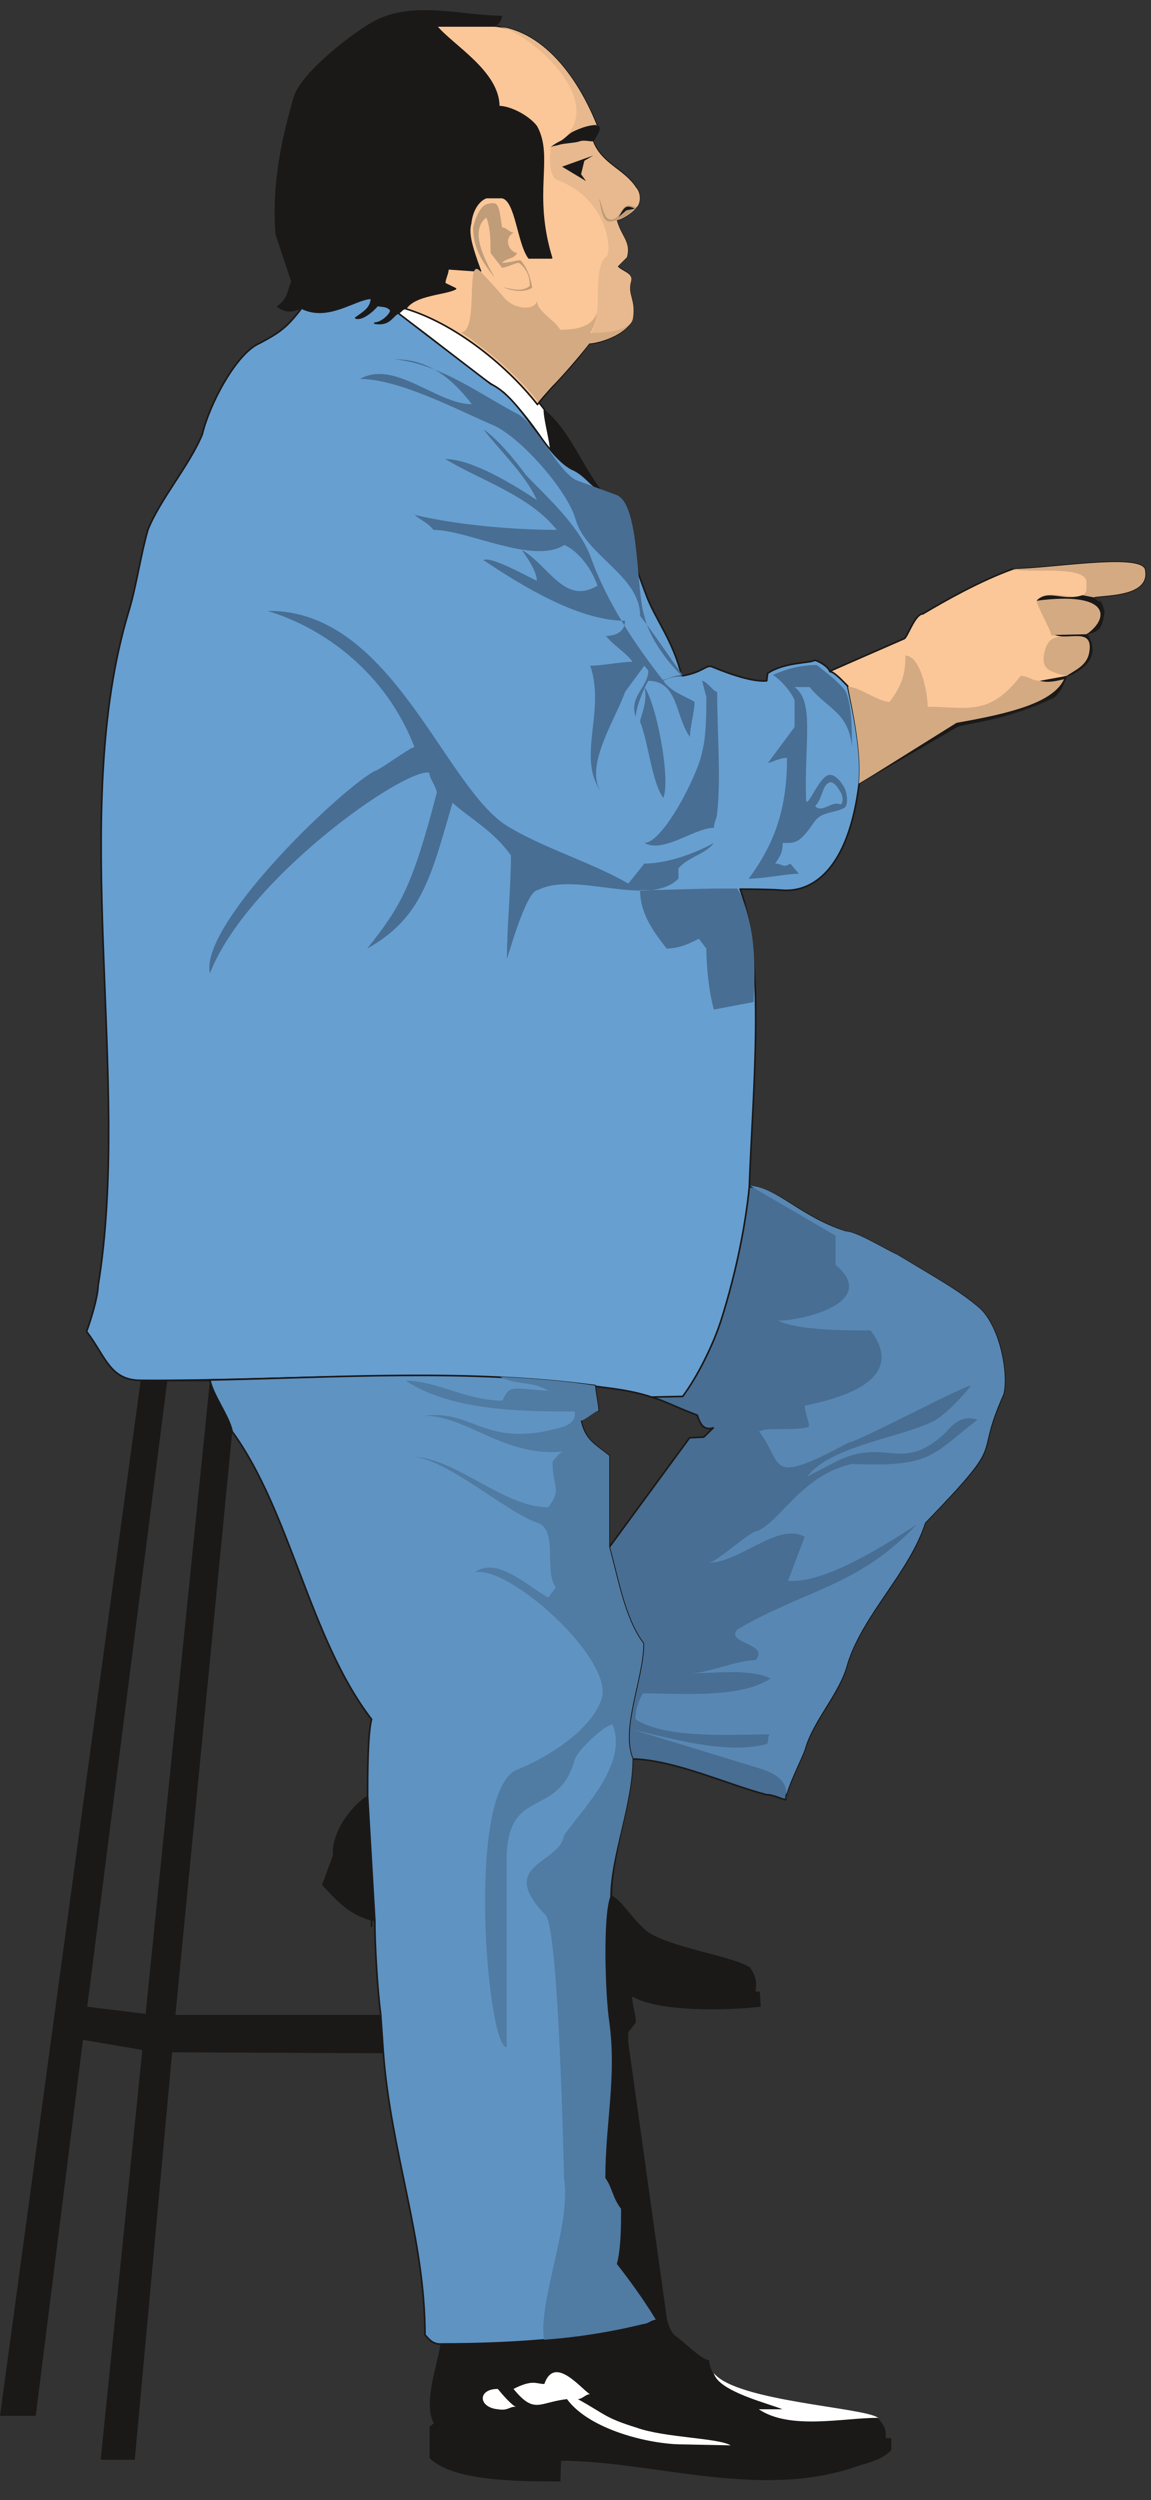 <svg xmlns="http://www.w3.org/2000/svg" xml:space="preserve" width="35.1mm" height="288" fill-rule="evenodd" stroke-linejoin="round" stroke-width="28.222" preserveAspectRatio="xMidYMid" version="1.2" viewBox="0 0 3510 7620"><rect x="0" y="0" width="3510" height="7620" fill="#333333" stroke="none"/><defs class="ClipPathGroup"><clipPath id="a" clipPathUnits="userSpaceOnUse"><path d="M0 0h3510v7620H0z"/></clipPath></defs><g class="SlideGroup"><g class="Slide" clip-path="url(#a)"><g class="Page"><g class="com.sun.star.drawing.ClosedBezierShape"><path fill="none" d="M0 30h3494v7535H0z" class="BoundingBox"/><path fill="#1B1918" d="M1508 79c10 0 23-16 23-31-117 0-269-47-388 15-59 31-221 153-247 231-35 122-68 260-56 420l48 144c-15 36-10 51-45 77 28 17 40 20 79 5-49 61-72 76-130 106-71 31-152 186-175 277-36 92-130 201-165 292-23 76-36 170-59 247-188 615 10 1428-94 2058 0 30-23 107-35 137 58 76 71 150 165 150L0 7363h109l144-1146 181 31-127 1249h104l114-1242 643 3c23 302 127 566 127 858 13 16 25 31 48 31-10 63-53 178-20 239l-13 10v96c71 69 257 71 399 71l2-63c278 0 611 122 908 15 33-10 74-20 99-48v-36h-17c0-23 2-30-21-58-23-26-447-56-503-135-7-12-12-25-15-45-23 0-81-61-107-77l-10-15s-13-30-13-46l-116-830v-31l23-30c0-31-11-48-11-79 82 48 292 43 392 31l-3-46h-13c3-23 5-41-17-74-28-15-41-18-79-30-76-21-188-46-234-79-51-43-74-91-107-109 0-123 61-278 61-415 127 0 292 76 409 106 23 0 49 16 59 16 0-31 48-122 58-153 26-91 107-170 130-261 48-153 188-277 236-430 259-266 142-175 239-391 15-61-10-200-71-259-64-56-122-86-252-165-35-15-124-71-157-71-138-43-209-135-298-137 13-282 54-699-25-907 31 0 84 0 127 3 91 7 203-59 236-326l303-175c35-10 157-23 292-89 22-20 28-40 38-63 17-5 25-10 38-18 56-38 40-81 23-109 33-10 45-10 53-70-13-46-13-25-30-43 38-8 175-3 154-86-20-49-292 0-401 0-99 35-206 96-274 137-26 0-48 77-59 77-35 15-162 71-226 99-5-13-30-30-45-36-16 11-92 6-145 41l-3 23c-53 5-147-36-167-43-18-8-28 18-92 28-28-112-81-174-109-253-28-73-63-170-63-246 0-33-44-51-69-64-71-91-105-205-199-266 46-64 101-107 158-186 36 0 122-33 132-76 11-63-17-71-5-117 3-23-28-28-40-40l28-31c12-46-18-63-31-112 13 0 48-23 59-38 15-12 15-45 0-61-36-56-102-71-130-139 0-16 13-31 13-46-49-122-151-292-314-307Zm0 0ZM510 4210 266 6116l178 22 196-1928H510Zm0 0Zm198 155L535 6141h625c-10-76-17-208-17-285-72-15-112-58-161-111l33-90c-5-76 64-158 105-181 0-60 0-187 12-233-188-247-246-633-424-876Zm0 0Zm1106-140c0 15 10 61 10 76-10 0-40 30-53 30 13 59 41 72 86 107v280l247-336 43-2 28-28c-33 10-41-21-49-38-160-64-198-82-312-89Z"/></g><g class="com.sun.star.drawing.ClosedBezierShape"><path fill="none" d="M2527 1710h970v682h-970z" class="BoundingBox"/><path fill="#FBC798" d="M2618 2388c11-92-17-219-35-297-10-8-41-45-53-45 63-28 190-83 226-99 10 0 33-76 58-76 69-41 175-101 275-137 110 0 381-47 402 0 20 84-117 79-155 86 17 18 17-2 30 43-7 59-20 59-53 69 18 28 33 71-23 109-13 8-20 14-38 19-10 23-15 43-38 64-135 66-258 78-293 88l-303 176Z"/><path fill="none" stroke="#1B1918" stroke-linecap="round" stroke-width="5" d="M2618 2388c11-92-17-219-35-297-10-8-41-45-53-45 63-28 190-83 226-99 10 0 33-76 58-76 69-41 175-101 275-137 110 0 381-47 402 0 20 84-117 79-155 86 17 18 17-2 30 43-7 59-20 59-53 69 18 28 33 71-23 109-13 8-20 14-38 19-10 23-15 43-38 64-135 66-258 78-293 88l-303 176Z"/></g><g fill="none" class="com.sun.star.drawing.OpenBezierShape"><path d="M637 4206h1329v1913H637z" class="BoundingBox"/><path stroke="#1B1918" stroke-linecap="round" stroke-width="5" d="M1858 4701c23 92 46 231 104 308 0 106-68 277-33 369m-796 91v402m725-125c0 125 46 247 46 369M708 4363c-10-48-58-109-68-154"/></g><g class="com.sun.star.drawing.ClosedBezierShape"><path fill="none" d="M1854 3614h1214v1875H1854z" class="BoundingBox"/><path fill="#486E93" d="M1928 5361c127 2 293 79 410 109 22 0 48 15 58 15 0-30 48-122 58-152 26-91 107-170 130-262 48-153 189-277 237-430 259-267 142-175 239-391 15-61-10-202-71-260-64-56-122-86-253-165-35-15-124-71-157-71-137-44-208-135-295-137-10 101-35 248-86 408-26 78-72 169-118 230l-94 3c43 12 61 25 140 55 7 18 15 49 49 39l-29 28-43 2-246 335c25 92 45 216 104 292 0 108-71 260-33 352Z"/><path fill="none" stroke="#1B1918" stroke-linecap="round" stroke-width="5" d="M1928 5361c127 2 293 79 410 109 22 0 48 15 58 15 0-30 48-122 58-152 26-91 107-170 130-262 48-153 189-277 237-430 259-267 142-175 239-391 15-61-10-202-71-260-64-56-122-86-253-165-35-15-124-71-157-71-137-44-208-135-295-137-10 101-35 248-86 408-26 78-72 169-118 230l-94 3c43 12 61 25 140 55 7 18 15 49 49 39l-29 28-43 2-246 335c25 92 45 216 104 292 0 108-71 260-33 352Z"/></g><g class="com.sun.star.drawing.ClosedBezierShape"><path fill="none" d="M1206 937h478v445h-478z" class="BoundingBox"/><path fill="#FFF" d="M1680 1378c0-30-20-99-20-130-105-140-280-278-424-308-10 0-15 15-27 15 91 58 227 176 275 206l53 36c49 48 90 100 143 181Z"/><path fill="none" stroke="#1B1918" stroke-linecap="round" stroke-width="5" d="M1680 1378c0-30-20-99-20-130-105-140-280-278-424-308-10 0-15 15-27 15 91 58 227 176 275 206l53 36c49 48 90 100 143 181Z"/></g><g class="com.sun.star.drawing.ClosedBezierShape"><path fill="none" d="M261 906h2365v3356H261z" class="BoundingBox"/><path fill="#679FD1" d="M2531 2047c-5-15-30-30-46-35-15 10-91 5-144 40l-3 23c-53 5-147-35-167-43-18-7-28 18-92 28-28-112-82-173-110-251-28-75-64-172-64-248 0-33-43-51-71-66-35-15-48-48-91-66-84-46-153-216-247-259l-282-216c-20 10-25 38-71 31 23 0 59-36 46-43-10-8-13-8-38-11-18 21-48 44-66 38 28-20 46-30 48-60-48 0-132 71-213 30-46 61-70 76-128 107-71 30-153 185-175 277-36 91-130 200-166 292-22 76-35 171-58 247-187 615 10 1427-94 2058 0 31-23 107-35 138 58 76 71 149 165 149 448 3 948-43 1385 18 61 8 112 13 173 33l95-2c45-61 91-153 116-229 51-160 77-307 87-409 10-283 51-699-28-908 30 0 84 0 127 3 91 8 203-59 236-325 10-92-18-219-35-297-13-13-41-44-54-44Z"/><path fill="none" stroke="#1B1918" stroke-linecap="round" stroke-width="5" d="M2531 2047c-5-15-30-30-46-35-15 10-91 5-144 40l-3 23c-53 5-147-35-167-43-18-7-28 18-92 28-28-112-82-173-110-251-28-75-64-172-64-248 0-33-43-51-71-66-35-15-48-48-91-66-84-46-153-216-247-259l-282-216c-20 10-25 38-71 31 23 0 59-36 46-43-10-8-13-8-38-11-18 21-48 44-66 38 28-20 46-30 48-60-48 0-132 71-213 30-46 61-70 76-128 107-71 30-153 185-175 277-36 91-130 200-166 292-22 76-35 171-58 247-187 615 10 1427-94 2058 0 31-23 107-35 138 58 76 71 149 165 149 448 3 948-43 1385 18 61 8 112 13 173 33l95-2c45-61 91-153 116-229 51-160 77-307 87-409 10-283 51-699-28-908 30 0 84 0 127 3 91 8 203-59 236-325 10-92-18-219-35-297-13-13-41-44-54-44Z"/></g><g class="com.sun.star.drawing.ClosedBezierShape"><path fill="none" d="M2586 1713h908v676h-908z" class="BoundingBox"/><path fill="#D4AA83" d="M3089 1734c36 15 211-13 224 36v30c-13 46-119-15-152 30 0 16 45 92 45 107h69c-36 10-79-15-92 61-5 43 18 48 66 62l-78 15c-23 0-36-15-59-15-95 125-166 94-283 94 0-46-23-156-68-156 0 62-13 93-48 141-36 0-92-46-127-46 15 76 43 203 33 295l302-176c35-10 158-22 293-88 23-21 28-41 38-64 18-5 25-11 38-19 56-38 41-81 23-109 33-10 46-10 53-69-12-45-12-25-30-43 38-7 175-2 155-86-21-47-292 0-402 0Z"/></g><g class="com.sun.star.drawing.ClosedBezierShape"><path fill="none" d="M2618 1814h750v576h-750z" class="BoundingBox"/><path fill="#1B1918" d="M3301 1814c-61 20-104-20-140 17 219-29 227 49 153 102l-97 2c39 18 117-25 105 51-6 43-44 56-69 74l-82 15c29 8 59-2 74-5-33 70-156 103-328 133l-298 186 303-176c35-10 157-23 293-89 23-20 28-39 38-62 20-5 25-12 38-20 56-38 41-81 23-109 33-10 46-10 53-69-12-45-12-25-30-43l-36-7Z"/></g><g class="com.sun.star.drawing.ClosedBezierShape"><path fill="none" d="M638 1095h1961v1983H638z" class="BoundingBox"/><path fill="#486E93" d="M2082 2062c-13 0-36 0-59 13 23 34 71 49 95 64 0 31-14 77-14 107-45-61-35-171-127-171-12 19-38 80-38 110-23-61 38-91 38-141l-12-15-59 80c-25 76-129 231-71 307-79-106 13-246-35-387 35 0 94-12 129-12-23-31-58-49-81-79 33 0 58-15 58-46-142 0-315-107-432-185 23-13 130 48 163 63 0-30-33-76-46-94 82 46 130 170 231 109-22-63-66-109-101-124-94 61-295-46-399-46-25-30-48-30-71-61l13 15c127 31 304 46 434 46-84-106-236-152-340-216 81 0 210 79 279 125-33-76-117-155-163-216 46 33 94 91 130 140 58 61 160 152 196 246 48 137 137 272 221 378 10 0 35-15 61-15-36-46-82-119-130-180 0-122-165-183-196-292-25-92-177-262-259-292-106-46-282-138-399-138 105-60 234 77 341 77-71-92-142-137-236-137 142 15 259 106 376 167 58 31 119 170 177 201l125 46c71 30 58 292 84 368 12 61 68 140 117 185Zm0 0ZM816 1862c175 53 361 190 448 415-13 0-110 73-122 73-116 66-534 470-502 617 112-289 593-627 669-612 0 16 23 46 23 61-76 292-112 348-212 475 167-94 194-218 260-444 61 53 125 86 178 160 0 106-12 208-12 315 0 5 58-209 94-209 116-60 337 56 429-35v-31c25-33 85-45 108-78-59 33-144 63-212 63l-49 61c-104-61-254-107-360-170-198-109-356-667-740-661Zm0 0Zm1136 851c81 0 176-5 247-5h49l10 16c46 109 46 216 40 330l-121 23c-13-46-23-122-23-186l-23-30c-27 15-62 30-98 30-33-43-81-101-81-178Zm0 0Zm189-638c13 0 36 34 46 34 0 122 12 262 0 368 0 15-10 31-10 46-59 0-154 79-212 46 58 0 166-214 176-277 13-46 13-122 13-168l-13-49Zm0 0Zm216-18c23 15 53 47 66 77v82l-81 109c10 0 33-15 58-15 0 152-36 259-117 368 46 0 117-15 153-15l-26-31c-23 15-23 0-46 0 11-18 23-30 23-63 36 0 49 5 94-61 23-36 61-28 94-46 13-8 8-46 0-61-10-20-33-46-51-38-33 15-66 114-66 69-5-173 26-293-35-338h46c55 68 119 76 129 183 0-46 0-132-20-171-23-31-59-56-87-79-58 0-99 15-134 30Zm0 0Zm-392 37c35 45 81 277 58 338-35-46-46-171-71-232 0-15 25-61 13-106Zm0 0Zm521 363c23-25 21-61 41-71 13-8 28 13 36 28 7 10 10 33 0 38-26-13-56 28-77 5Z"/></g><g class="com.sun.star.drawing.ClosedBezierShape"><path fill="none" d="M1471 7230h1208v225H1471z" class="BoundingBox"/><path fill="#FFF" d="M2678 7369c-106 0-269 38-364-26h72c-36-16-196-54-209-110 69 86 458 104 501 136Zm0 0Zm-1160-26c33 5 33-8 56-8-10 0-43-38-56-54-62 0-60 56 0 62Zm0 0Zm48-62c64 78 77 41 163 31 70 95 255 138 352 138l147 3c-38-23-201-23-287-54-97-30-94-40-179-87 14 0 24-15 37-15-27-16-108-121-139-31-25 0-35-15-94 15Z"/></g><g class="com.sun.star.drawing.ClosedBezierShape"><path fill="none" d="M637 4189h1367v2959H637z" class="BoundingBox"/><path fill="#5F93C2" d="M1161 6140c-10-77-18-209-18-287l-22-379c0-61 0-188 12-234-189-246-247-633-425-877-10-48-58-109-68-157 394-8 785-35 1175 17 0 16 10 61 10 77-10 0-40-99-53 30 13 59 40 71 86 107v279c26 92 46 217 104 293 0 107-71 259-33 351 0 139-68 297-68 421-23 61-16 303-3 381 23 168-13 309-13 476 23 31 23 61 49 94 0 46 0 122-13 168 36 46 81 107 119 170-12 0-25 13-38 13-188 48-415 61-615 61-26 2-38-13-51-28 0-292-104-556-127-860l-8-116Z"/><path fill="none" stroke="#1B1918" stroke-linecap="round" stroke-width="5" d="M1161 6140c-10-77-18-209-18-287l-22-379c0-61 0-188 12-234-189-246-247-633-425-877-10-48-58-109-68-157 394-8 785-35 1175 17 0 16 10 61 10 77-10 0-40-99-53 30 13 59 40 71 86 107v279c26 92 46 217 104 293 0 107-71 259-33 351 0 139-68 297-68 421-23 61-16 303-3 381 23 168-13 309-13 476 23 31 23 61 49 94 0 46 0 122-13 168 36 46 81 107 119 170-12 0-25 13-38 13-188 48-415 61-615 61-26 2-38-13-51-28 0-292-104-556-127-860l-8-116Z"/></g><g class="com.sun.star.drawing.ClosedBezierShape"><path fill="none" d="M1928 3614h1138v1871H1928z" class="BoundingBox"/><path fill="#5887B3" d="M2396 5484c13-58-38-79-69-91l-399-122c127 30 290 76 407 45 13 0 2-30 15-30-117 0-318 15-412-46 0-33 12-63 23-79 119 0 295 16 389-45-58-31-176-16-247-16 58 0 140-40 201-40 46-51-95-51-55-94 208-122 368-130 547-320-131 86-291 180-393 172l51-134c-81-46-198 79-293 79 23 0 126-97 149-97 71-30 134-169 287-204 247 10 244-28 384-135-33-10-61-5-96 38-139 132-182 8-344 94l-79 41c68-91 282-119 377-165 35-13 99-81 122-112-23 0-347 173-372 173-254 137-198 66-274-33 22-15 116 0 152-15 0-16-13-46-13-64 178-35 295-104 201-229-71 0-224 0-282-30 76 0 310-56 175-170v-89l-261-152c83 5 155 96 292 139 33 0 122 56 157 71 131 79 189 110 253 165 61 59 86 199 71 260-97 215 20 124-239 392-49 152-189 277-237 429-23 91-104 170-130 262-10 30-58 121-58 152Z"/></g><g class="com.sun.star.drawing.ClosedBezierShape"><path fill="none" d="M1237 4196h764v2936h-764z" class="BoundingBox"/><path fill="#507BA3" d="M1659 7131c-18-119 84-353 61-493 0 11-15-778-58-803-148-155 45-153 58-241 53-77 197-216 148-338-22 0-105 76-115 106-51 186-208 77-208 308v569c-59 5-126-785 33-846 61-23 221-107 257-216 36-122-283-407-387-385 69-50 165 46 224 77l23-31c-38-51 10-178-59-198-96-33-280-201-387-201 140 0 283 155 423 155 43-58 13-56 13-139 0 0 22-31 35-31-183 18-296-109-425-109 151-20 184 104 425 33 25-10 36-25 33-46-150 0-374 0-516-94 93 0 187 61 295 61 23-48 23-38 140-30-48-31-97-16-147-43 96 5 195 12 290 27 0 16 10 61 10 77-10 0-41 30-54 30 13 59 42 71 87 107v279c26 92 46 217 104 293 0 107-71 259-33 351 0 140-68 297-68 421-23 61-15 303-3 381 23 168-12 309-12 476 22 31 22 61 48 94 0 46 0 122-13 168 36 46 81 107 119 170-12 0-25 13-38 13-101 25-204 41-303 48Z"/></g><g class="com.sun.star.drawing.ClosedBezierShape"><path fill="none" d="M1234 76h720v1161h-720z" class="BoundingBox"/><path fill="#FBC798" d="M1639 1233c-100-127-258-249-402-292 27-44 121-44 152-61l-33-16c0-15 10-30 10-45l99 7c-30-81-38-117-30-145 5-46 28-72 48-79h48c43 7 48 138 82 184h69c-61-199 5-306-46-400-23-31-79-61-115-61 0-107-142-186-191-246h178c164 15 265 185 314 307 0 15-13 30-13 46 28 68 94 83 130 139 15 16 15 49 0 61-11 15-46 39-59 39 13 49 43 66 31 112l-28 28c12 15 45 20 40 43-12 46 16 54 5 117-10 43-96 76-132 76-56 79-111 125-157 186Z"/><path fill="none" stroke="#1B1918" stroke-linecap="round" stroke-width="5" d="M1639 1233c-100-127-258-249-402-292 27-44 121-44 152-61l-33-16c0-15 10-30 10-45l99 7c-30-81-38-117-30-145 5-46 28-72 48-79h48c43 7 48 138 82 184h69c-61-199 5-306-46-400-23-31-79-61-115-61 0-107-142-186-191-246h178c164 15 265 185 314 307 0 15-13 30-13 46 28 68 94 83 130 139 15 16 15 49 0 61-11 15-46 39-59 39 13 49 43 66 31 112l-28 28c12 15 45 20 40 43-12 46 16 54 5 117-10 43-96 76-132 76-56 79-111 125-157 186Z"/></g><g class="com.sun.star.drawing.ClosedBezierShape"><path fill="none" d="M1508 79h445v941h-445z" class="BoundingBox"/><path fill="#E8B98E" d="M1799 1018c44-48 5-191 47-234 23 0 15-176-146-235-20-7-28-48-20-99 219-119-85-371-171-371 163 15 265 185 313 308 0 15-13 30-13 46 28 68 95 83 131 139 15 16 15 49 0 61-10 15-46 38-59 38 13 49 44 66 31 113l-28 28c13 15 46 20 41 43-13 46 15 54 5 117-11 43-89 48-131 46Z"/></g><g class="com.sun.star.drawing.ClosedBezierShape"><path fill="none" d="M1405 820h525v407h-525z" class="BoundingBox"/><path fill="#D4AA83" d="M1405 1013c58 0 12-238 60-186 31 33 46 49 74 82s92 40 99 7c-2 33 57 61 70 89 48 0 99-8 112-53 0 15-6 43-21 63 46 0 120-5 130-45-10 43-89 74-132 77-23 30-79 96-115 132l-41 46c-41-56-127-135-178-171-10-7-28-23-58-41Z"/></g><g class="com.sun.star.drawing.ClosedBezierShape"><path fill="none" d="M1443 605h497v283h-497z" class="BoundingBox"/><path fill="#C09C79" d="M1939 632c-48-22-38 26-69 36-30 8-30-38-43-63 10 58 15 81 53 66 16-3 38-18 59-39Zm0 0Zm-405 243c25 12 66 18 89 2-5-33-18-66-36-84-12 0-33 8-56 8 13-15 36-10 46-30-25-3-43-45-10-62-13 0-23-16-36-16-10-68-10-81-45-71-26 5-43 64-43 74 0 62 30 105 66 151-56-97-64-154-26-184 13 30 13 76 13 108 13 17 23 30 35 45 13 0 41-15 51-15 15 10 36 36 33 71-23 18-51 10-81 3Z"/></g><g class="com.sun.star.drawing.ClosedBezierShape"><path fill="none" d="M1676 381h261v281h-261z" class="BoundingBox"/><path fill="#1B1918" d="M1819 381c-27 0-55 12-75 22-13 8-25 23-38 28-10 5-23 13-30 21 5-8 25-8 30-11 20-5 46-5 61-10 13-5 28 0 42 0 0 0 2-5 5-5 2-7 15-23 15-33v-5c0-5-13-5-10-7Zm0 0Zm-105 127 95-34-27 16-10 41 15 21-73-44Zm0 0Zm173 153 23-20 26-5c-28-13-31-6-49 25Z"/></g></g></g></g></svg>
